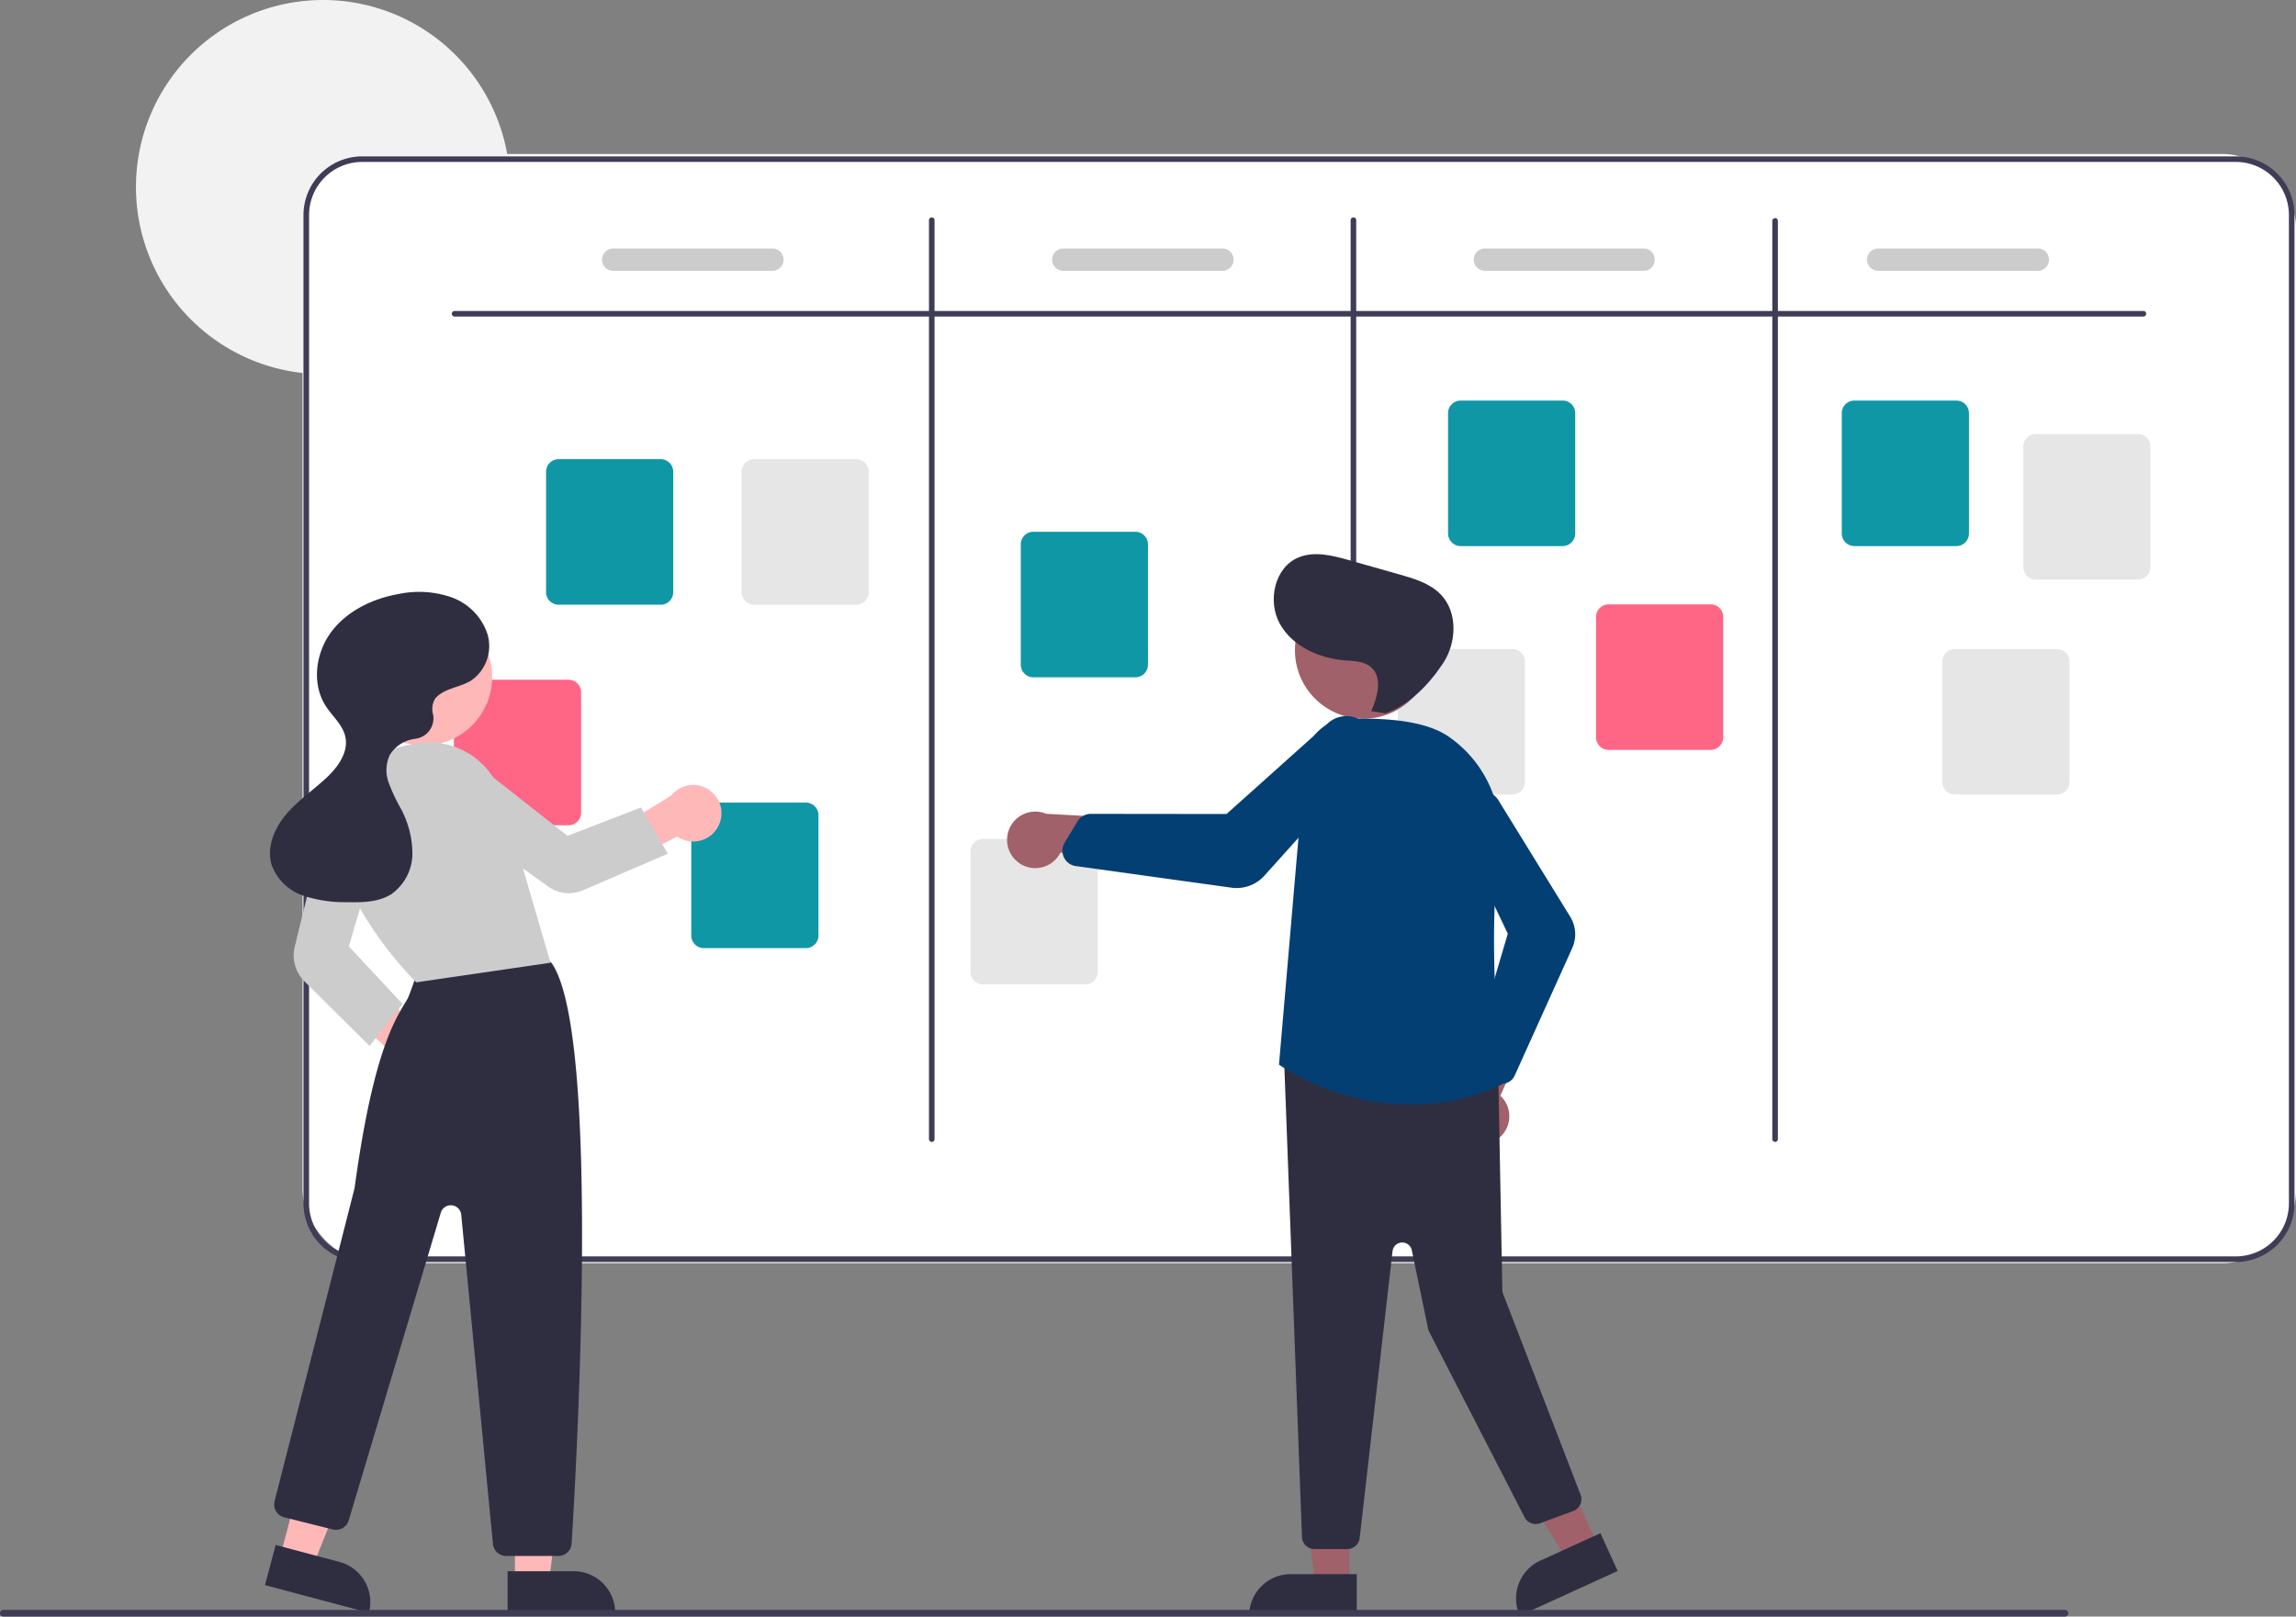 <svg xmlns="http://www.w3.org/2000/svg" width="407.735" height="287.134" viewBox="0 0 407.735 287.134">
  <rect x="0" y="0" width="407.735" height="287.134" fill="#808080" stroke="none"/>
  <g id="nos-methodes-img-4" transform="translate(0 0.002)">
    <rect id="Rectangle_349" data-name="Rectangle 349" width="354" height="197" rx="13" transform="translate(53.735 27.355)" fill="#fff"/>
    <path id="Tracé_1326" data-name="Tracé 1326" d="M304,189.256H278.012a9.431,9.431,0,0,0-9.422,9.422v28.172c-.332-.02-.664-.05-.992-.089a33.225,33.225,0,1,1,36.251-38.5C303.9,188.592,303.953,188.924,304,189.256Z" transform="translate(-213.705 -160.495)" fill="#f2f2f2"/>
    <path id="Tracé_1327" data-name="Tracé 1327" d="M641,216.5H308.252a10.425,10.425,0,0,0-10.414,10.414v175.55a10.425,10.425,0,0,0,10.414,10.414H641a10.425,10.425,0,0,0,10.414-10.414V226.909A10.425,10.425,0,0,0,641,216.5Zm9.422,185.964A9.431,9.431,0,0,1,641,411.881H308.252a9.431,9.431,0,0,1-9.422-9.422V226.909a9.431,9.431,0,0,1,9.422-9.422H641a9.431,9.431,0,0,1,9.422,9.422Z" transform="translate(-243.945 -188.726)" fill="#3f3d56"/>
    <path id="Tracé_1328" data-name="Tracé 1328" d="M651.355,272.857H351.334a.5.5,0,0,1,0-.992H651.355a.5.5,0,0,1,0,.992Z" transform="translate(-270.662 -216.637)" fill="#3f3d56"/>
    <path id="Tracé_1329" data-name="Tracé 1329" d="M522.334,402.639a.5.5,0,0,1-.5-.5V238.991a.5.5,0,1,1,.992,0V402.143a.5.5,0,0,1-.5.5Z" transform="translate(-356.863 -199.816)" fill="#3f3d56"/>
    <path id="Tracé_1330" data-name="Tracé 1330" d="M673.334,402.639a.5.5,0,0,1-.5-.5V238.991a.5.5,0,1,1,.992,0V402.143A.5.5,0,0,1,673.334,402.639Z" transform="translate(-432.982 -199.816)" fill="#3f3d56"/>
    <path id="Tracé_1331" data-name="Tracé 1331" d="M824.334,402.639a.5.5,0,0,1-.5-.5V238.991a.5.5,0,0,1,.992,0V402.143A.5.5,0,0,1,824.334,402.639Z" transform="translate(-509.1 -199.816)" fill="#3f3d56"/>
    <path id="Tracé_1332" data-name="Tracé 1332" d="M405.066,350.809h-18.12a2.234,2.234,0,0,1-2.232-2.232V327.195a2.234,2.234,0,0,1,2.232-2.232h18.12a2.234,2.234,0,0,1,2.232,2.232v21.383A2.234,2.234,0,0,1,405.066,350.809Z" transform="translate(-287.739 -243.404)" fill="#0f97a6"/>
    <path id="Tracé_1333" data-name="Tracé 1333" d="M457.066,473.809h-18.12a2.234,2.234,0,0,1-2.232-2.232V450.195a2.234,2.234,0,0,1,2.232-2.232h18.12a2.234,2.234,0,0,1,2.232,2.232v21.383A2.234,2.234,0,0,1,457.066,473.809Z" transform="translate(-313.952 -305.408)" fill="#0f97a6"/>
    <path id="Tracé_1334" data-name="Tracé 1334" d="M575.066,376.809h-18.12a2.234,2.234,0,0,1-2.232-2.232V353.195a2.234,2.234,0,0,1,2.232-2.232h18.12a2.234,2.234,0,0,1,2.231,2.232v21.383a2.234,2.234,0,0,1-2.232,2.232Z" transform="translate(-373.436 -256.511)" fill="#0f97a6"/>
    <path id="Tracé_1335" data-name="Tracé 1335" d="M728.066,329.809h-18.12a2.234,2.234,0,0,1-2.231-2.232V306.195a2.234,2.234,0,0,1,2.232-2.232h18.12a2.234,2.234,0,0,1,2.232,2.232v21.383A2.234,2.234,0,0,1,728.066,329.809Z" transform="translate(-450.562 -232.818)" fill="#0f97a6"/>
    <path id="Tracé_1336" data-name="Tracé 1336" d="M869.066,329.809h-18.12a2.234,2.234,0,0,1-2.232-2.232V306.195a2.234,2.234,0,0,1,2.232-2.232h18.12a2.234,2.234,0,0,1,2.231,2.232v21.383a2.234,2.234,0,0,1-2.232,2.232Z" transform="translate(-521.64 -232.818)" fill="#0f97a6"/>
    <path id="Tracé_1337" data-name="Tracé 1337" d="M934.066,341.809h-18.12a2.234,2.234,0,0,1-2.232-2.232V318.195a2.234,2.234,0,0,1,2.232-2.232h18.12a2.234,2.234,0,0,1,2.232,2.232v21.383A2.234,2.234,0,0,1,934.066,341.809Z" transform="translate(-554.406 -238.867)" fill="#e6e6e6"/>
    <path id="Tracé_1338" data-name="Tracé 1338" d="M905.066,418.809h-18.12a2.234,2.234,0,0,1-2.232-2.232V395.195a2.234,2.234,0,0,1,2.232-2.232h18.12a2.234,2.234,0,0,1,2.232,2.232v21.383A2.234,2.234,0,0,1,905.066,418.809Z" transform="translate(-539.788 -277.683)" fill="#e6e6e6"/>
    <path id="Tracé_1339" data-name="Tracé 1339" d="M781.066,402.809h-18.12a2.234,2.234,0,0,1-2.232-2.232V379.195a2.234,2.234,0,0,1,2.232-2.232h18.12a2.234,2.234,0,0,1,2.232,2.232v21.383A2.234,2.234,0,0,1,781.066,402.809Z" transform="translate(-477.28 -269.617)" fill="#ff6584"/>
    <path id="Tracé_1340" data-name="Tracé 1340" d="M710.066,418.809h-18.12a2.234,2.234,0,0,1-2.232-2.232V395.195a2.234,2.234,0,0,1,2.232-2.232h18.12a2.234,2.234,0,0,1,2.232,2.232v21.383A2.234,2.234,0,0,1,710.066,418.809Z" transform="translate(-441.489 -277.683)" fill="#e6e6e6"/>
    <path id="Tracé_1341" data-name="Tracé 1341" d="M557.066,486.809h-18.12a2.234,2.234,0,0,1-2.232-2.232V463.195a2.234,2.234,0,0,1,2.232-2.232h18.12a2.234,2.234,0,0,1,2.232,2.232v21.383A2.234,2.234,0,0,1,557.066,486.809Z" transform="translate(-364.362 -311.961)" fill="#e6e6e6"/>
    <path id="Tracé_1342" data-name="Tracé 1342" d="M372.066,429.809h-18.12a2.234,2.234,0,0,1-2.232-2.232V406.195a2.234,2.234,0,0,1,2.232-2.232h18.12a2.234,2.234,0,0,1,2.232,2.232v21.383A2.234,2.234,0,0,1,372.066,429.809Z" transform="translate(-271.104 -283.228)" fill="#ff6584"/>
    <path id="Tracé_1343" data-name="Tracé 1343" d="M475.066,350.809h-18.12a2.234,2.234,0,0,1-2.232-2.232V327.195a2.234,2.234,0,0,1,2.232-2.232h18.12a2.234,2.234,0,0,1,2.232,2.232v21.383A2.234,2.234,0,0,1,475.066,350.809Z" transform="translate(-323.026 -243.404)" fill="#e6e6e6"/>
    <path id="Tracé_1344" data-name="Tracé 1344" d="M435.088,253.462H406.822a1.984,1.984,0,1,1,0-3.967h28.266a1.984,1.984,0,0,1,0,3.967Z" transform="translate(-297.884 -205.361)" fill="#ccc"/>
    <path id="Tracé_1345" data-name="Tracé 1345" d="M596.088,253.462H567.822a1.984,1.984,0,0,1,0-3.967h28.266a1.984,1.984,0,1,1,0,3.967Z" transform="translate(-379.043 -205.361)" fill="#ccc"/>
    <path id="Tracé_1346" data-name="Tracé 1346" d="M747.088,253.462H718.822a1.984,1.984,0,0,1,0-3.967h28.266a1.984,1.984,0,0,1,0,3.967Z" transform="translate(-455.162 -205.361)" fill="#ccc"/>
    <path id="Tracé_1347" data-name="Tracé 1347" d="M888.088,253.462H859.822a1.984,1.984,0,1,1,0-3.967h28.266a1.984,1.984,0,1,1,0,3.967Z" transform="translate(-526.24 -205.361)" fill="#ccc"/>
    <path id="Tracé_1348" data-name="Tracé 1348" d="M320.864,530.208a4.987,4.987,0,0,1-4.314-6.313l-12.711-11.833,6.721-1.7,12.5,10.138a5.014,5.014,0,0,1-2.195,9.713Z" transform="translate(-246.97 -336.861)" fill="#ffb8b8"/>
    <path id="Tracé_1349" data-name="Tracé 1349" d="M184.4,542.415h6.08l2.892-23.45H184.4Z" transform="translate(-92.957 -261.61)" fill="#ffb8b8"/>
    <path id="Tracé_1350" data-name="Tracé 1350" d="M0,0H19.108V7.382H7.382A7.382,7.382,0,0,1,0,0H0Z" transform="translate(109.25 286.451) rotate(179.997)" fill="#2f2e41"/>
    <path id="Tracé_1351" data-name="Tracé 1351" d="M100.345,534.366l5.875,1.564,8.828-21.917-8.671-2.308Z" transform="translate(-50.584 -257.95)" fill="#ffb8b8"/>
    <path id="Tracé_1352" data-name="Tracé 1352" d="M0,0H19.108V7.382H7.382A7.382,7.382,0,0,1,0,0H0Z" transform="matrix(-0.966, -0.257, 0.257, -0.966, 65.515, 286.452)" fill="#2f2e41"/>
    <path id="Tracé_1353" data-name="Tracé 1353" d="M337.814,607.987h-9.277a2.346,2.346,0,0,1-2.344-2.129l-5.632-58.483a1.858,1.858,0,0,0-3.63-.355l-16.352,54.648a2.352,2.352,0,0,1-2.827,1.61l-8.63-2.158a2.354,2.354,0,0,1-1.71-2.87c.141-.551,14.089-55.059,14.211-55.62,3.16-23.291,6.941-29.533,8.972-32.885.168-.277.323-.533.462-.774.174-.3,1.246-3.3,1.926-5.239a2.375,2.375,0,0,1,1.208-1.477c8.535-4.365,18.521-1.343,21.378-.313a2.322,2.322,0,0,1,1.16.9c8.572,12.929,4.365,88.018,3.435,102.94A2.356,2.356,0,0,1,337.814,607.987Z" transform="translate(-238.653 -331.621)" fill="#2f2e41"/>
    <circle id="Ellipse_71" data-name="Ellipse 71" cx="12.18" cy="12.18" r="12.18" transform="translate(63.041 108.055)" fill="#ffb8b8"/>
    <path id="Tracé_1354" data-name="Tracé 1354" d="M323.436,469.02l-.088-.085c-.164-.159-16.392-16.057-14.292-30.758.9-6.288,5.986-10.306,14.712-11.619a13.456,13.456,0,0,1,14.877,9.482l8.629,29.5Z" transform="translate(-249.506 -294.543)" fill="#ccc"/>
    <path id="Tracé_1355" data-name="Tracé 1355" d="M307.8,490.087,296.235,478.6a6.514,6.514,0,0,1-1.726-6.145l5.6-22.771a5.135,5.135,0,1,1,9.913,2.675l-5.894,20.033,9.53,10.234Z" transform="translate(-242.174 -304.303)" fill="#ccc"/>
    <path id="Tracé_1356" data-name="Tracé 1356" d="M423.371,448.793a4.987,4.987,0,0,1-7.381,2l-15.437,8,.682-6.8,13.685-8.469a5.014,5.014,0,0,1,8.45,5.267Z" transform="translate(-295.724 -302.224)" fill="#ffb8b8"/>
    <path id="Tracé_1357" data-name="Tracé 1357" d="M385.064,448.806l-15.049,6.5a6.352,6.352,0,0,1-6.187-.664l-19.136-13.711a5.135,5.135,0,1,1,6.167-8.209l16.409,12.914,13.042-5.046Z" transform="translate(-266.483 -297.177)" fill="#ccc"/>
    <path id="Tracé_1358" data-name="Tracé 1358" d="M315.131,383.08c1.5-1.883,4.31-1.984,6.374-3.226a7.448,7.448,0,0,0,2.95-8.294,10.406,10.406,0,0,0-6.386-6.526,17.624,17.624,0,0,0-9.331-.6c-4.627.814-9.182,2.973-12,6.729s-3.54,9.256-.983,13.2c1.175,1.811,2.99,3.306,3.459,5.414.616,2.767-1.325,5.435-3.4,7.362-2.369,2.2-5.086,4.033-7.162,6.508s-3.459,5.855-2.512,8.942a9.04,9.04,0,0,0,5.634,5.447,23.881,23.881,0,0,0,7.995,1.145c2.627.051,5.417-.013,7.63-1.429a8.873,8.873,0,0,0,3.727-7.2,17.06,17.06,0,0,0-2.1-8.08,31.073,31.073,0,0,1-2.122-4.553,6.382,6.382,0,0,1,.214-4.891,6.1,6.1,0,0,1,4.267-2.824c.09-.018.185-.033.284-.047a3.669,3.669,0,0,0,3.141-4.279A3.583,3.583,0,0,1,315.131,383.08Z" transform="translate(-237.891 -258.942)" fill="#2f2e41"/>
    <path id="Tracé_1359" data-name="Tracé 1359" d="M474.109,543.462h-6.08l-2.892-23.45h8.973Z" transform="translate(-234.474 -262.138)" fill="#a0616a"/>
    <path id="Tracé_1360" data-name="Tracé 1360" d="M454.708,563.8h11.725v7.382H447.325a7.382,7.382,0,0,1,7.382-7.382Z" transform="translate(-225.495 -284.209)" fill="#2f2e41"/>
    <path id="Tracé_1361" data-name="Tracé 1361" d="M553.984,531.73l-5.53,2.526-12.375-20.128,8.162-3.728Z" transform="translate(-270.236 -257.292)" fill="#a0616a"/>
    <path id="Tracé_1362" data-name="Tracé 1362" d="M7.382,0H19.107V7.382H0A7.382,7.382,0,0,1,7.382,0Z" transform="translate(266.829 280.257) rotate(-24.548)" fill="#2f2e41"/>
    <path id="Tracé_1363" data-name="Tracé 1363" d="M717.456,544.106a4.987,4.987,0,0,0,.4-7.636L725,520.254l-9.079,1.539-5.395,15.163a5.014,5.014,0,0,0,6.93,7.15Z" transform="translate(-451.413 -341.85)" fill="#a0616a"/>
    <path id="Tracé_1364" data-name="Tracé 1364" d="M660.217,624.812h-5.808a2.24,2.24,0,0,1-2.226-2.07l-3.167-84.581a2.232,2.232,0,0,1,2.443-2.383l33.59,3.567a2.232,2.232,0,0,1,2.014,2.179l.7,37.309a1.732,1.732,0,0,0,.116.592l13.779,35.731a2.231,2.231,0,0,1-1.311,2.9l-5.886,2.169a2.232,2.232,0,0,1-2.756-1.073l-16.927-32.913a2.222,2.222,0,0,1-.2-.567l-2.891-13.932a1.736,1.736,0,0,0-3.424.155l-5.833,50.941A2.231,2.231,0,0,1,660.217,624.812Z" transform="translate(-420.97 -349.67)" fill="#2f2e41"/>
    <circle id="Ellipse_72" data-name="Ellipse 72" cx="12.18" cy="12.18" r="12.18" transform="translate(229.959 103.29)" fill="#a0616a"/>
    <path id="Tracé_1365" data-name="Tracé 1365" d="M670.536,486.481a43.473,43.473,0,0,1-23.244-7.041l-.118-.082.012-.144,4.659-54.26a7.647,7.647,0,0,1,7.24-6.973c6.038-.278,14.148.072,18.49,3.306a21.172,21.172,0,0,1,8.676,20.189c-2.172,16.473.288,38.695.576,41.174l.021.179-.163.075A38.316,38.316,0,0,1,670.536,486.481Z" transform="translate(-420.044 -290.256)" fill="#033f73"/>
    <path id="Tracé_1366" data-name="Tracé 1366" d="M718.247,495.48a2.483,2.483,0,0,1-1.825-.8l-2.664-2.907a2.493,2.493,0,0,1-.55-2.378l6.075-20.562-9.244-19.411a4.368,4.368,0,0,1,7.79-3.949l12.544,20.353a5.927,5.927,0,0,1,.357,5.553L720.51,494.02a2.473,2.473,0,0,1-1.868,1.428A2.505,2.505,0,0,1,718.247,495.48Z" transform="translate(-451.521 -302.992)" fill="#033f73"/>
    <path id="Tracé_1367" data-name="Tracé 1367" d="M551.818,460.241a4.987,4.987,0,0,0,7.438-1.774l17.574,2.279-4.039-8.276-16.069-.9a5.014,5.014,0,0,0-4.9,8.666Z" transform="translate(-370.943 -307.032)" fill="#a0616a"/>
    <path id="Tracé_1368" data-name="Tracé 1368" d="M600.562,447.541a6.657,6.657,0,0,1-.915-.063L572,443.643a2.748,2.748,0,0,1-2.108-1.543,2.811,2.811,0,0,1-.158-.411h0a2.759,2.759,0,0,1,.285-2.2l2.288-3.793a2.769,2.769,0,0,1,2.358-1.332h0l24.1.028,18-16.125a4.877,4.877,0,0,1,6.685,7.1l-17.959,19.974A6.628,6.628,0,0,1,600.562,447.541Z" transform="translate(-380.951 -289.812)" fill="#033f73"/>
    <path id="Tracé_1369" data-name="Tracé 1369" d="M662.62,376.185c1.113-2.576,2.055-6.007-.08-7.828-1.238-1.056-3.022-1.059-4.644-1.19-4.571-.37-9.276-2.473-11.51-6.478s-.986-9.96,3.228-11.767c2.841-1.218,6.1-.388,9.072.455l8.929,2.532c2.653.752,5.439,1.582,7.349,3.571,3.046,3.172,2.818,8.535.4,12.208s-6.063,7.5-10.234,8.9Z" transform="translate(-419.096 -249.88)" fill="#2f2e41"/>
    <path id="Tracé_1370" data-name="Tracé 1370" d="M555.874,738.3H189.752a.59.59,0,1,1,0-1.181H555.874a.59.59,0,1,1,0,1.181Z" transform="translate(-189.162 -451.173)" fill="#3f3d56"/>
  </g>
</svg>
